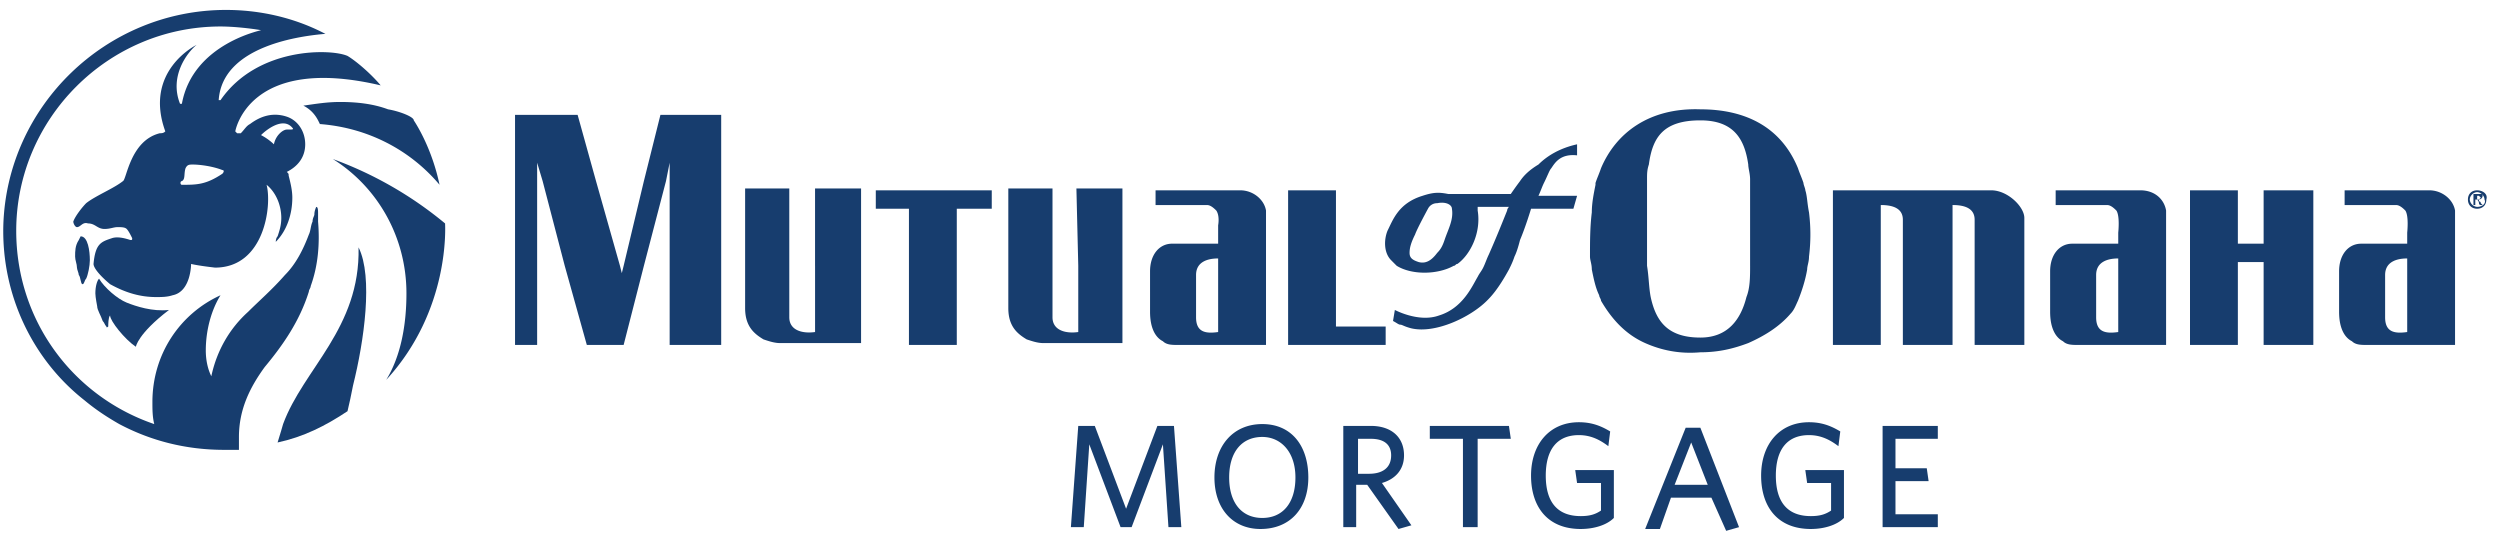 <svg xmlns="http://www.w3.org/2000/svg" width="151" height="33" fill="none"><path fill="#173D6E" d="M70.574 31.84l-.334-5.003-1.89 5.003h-.667l-1.89-5.003-.333 5.003h-.778l.444-6.115h1l1.89 5.003 1.89-5.003h1.001l.445 6.115h-.778zM76.132 31.951c-1.668 0-2.78-1.223-2.78-3.113s1.112-3.224 2.891-3.224 2.78 1.334 2.78 3.224c0 1.89-1.112 3.113-2.891 3.113zm.111-5.559c-1.223 0-2.001.89-2.001 2.446 0 1.557.778 2.446 2.001 2.446 1.223 0 2.001-.89 2.001-2.446s-.89-2.446-2-2.446zM82.58 29.283h-.667v2.557h-.778v-6.115h1.667c1.223 0 2.001.667 2.001 1.78 0 .889-.555 1.444-1.334 1.667l1.78 2.557-.779.222-1.89-2.668zm.222-2.78h-.778v2.113h.667c.778 0 1.334-.334 1.334-1.112 0-.667-.444-1-1.223-1zM89.25 26.503v5.337h-.888v-5.337H86.36v-.778h4.78l.112.778h-2.001zM95.476 31.951c-2 0-3.001-1.334-3.001-3.224 0-1.89 1.111-3.224 2.89-3.224.778 0 1.334.222 1.89.556l-.111.89c-.445-.334-1-.668-1.779-.668-1.334 0-2.001.89-2.001 2.446s.667 2.446 2.112 2.446c.556 0 .89-.111 1.223-.334v-1.667h-1.445l-.111-.779h2.334v2.891c-.444.445-1.223.667-2 .667zM103.37 30.061h-2.445l-.667 1.89h-.89l2.446-6.114h.889l2.335 6.003-.778.222-.89-2zm-2.223-.778h2.001l-1-2.557-1.001 2.557zM109.374 31.951c-2.001 0-3.002-1.334-3.002-3.224 0-1.89 1.112-3.224 2.891-3.224.778 0 1.334.222 1.89.556l-.112.89c-.444-.334-1-.668-1.778-.668-1.334 0-2.002.89-2.002 2.446s.668 2.446 2.113 2.446c.556 0 .889-.111 1.223-.334v-1.667h-1.446l-.111-.779h2.335v2.891c-.445.445-1.223.667-2.001.667zM113.709 31.84v-6.115h3.335v.778h-2.557v1.78h1.89l.111.777h-2.001v2.002h2.557v.778h-3.335zM80.692 16.053v-4.558h-2.89V20.833h5.892v-1.111h-3.002v-3.669zM52.898 12.607H54.9v8.226h2.89v-8.226h2.112v-1.112h-7.004v1.112zM49.23 16.053v4.002c-.779.111-1.557-.11-1.557-.89v-7.782h-2.668V18.61c0 1.112.556 1.556 1.112 1.89.333.111.667.222 1 .222h4.892v-9.339h-2.78v4.67zM74.91 11.495h-5.114v.89h3.113c.223 0 .445.222.556.333.222.333.111.89.111.89v1.11h-2.779c-.778 0-1.334.668-1.334 1.669V18.832c0 1 .333 1.557.778 1.78.222.222.556.222.89.222h5.336v-8.116c-.111-.667-.778-1.223-1.557-1.223zm-1.334 8.56c-.778.111-1.334 0-1.334-.89V16.61c0-.778.667-1 1.334-1v4.446zM65.127 16.053v4.002c-.778.111-1.556-.11-1.556-.89v-7.782h-2.669V18.61c0 1.112.556 1.556 1.112 1.89.334.111.667.222 1 .222h4.781v-9.339h-2.78l.112 4.67zM120.269 11.495h-9.561V20.833h2.891v-8.449c.778 0 1.334.223 1.334.89v7.559h3.001V12.384c.779 0 1.334.223 1.334.89v7.559h3.002v-7.67c0-.668-1-1.668-2.001-1.668zM109.042 11.495c0-.111-.112-.334-.112-.445-.111-.333-.222-.556-.333-.89-1.001-2.445-3.113-3.557-5.892-3.557-3.113-.11-5.114 1.446-6.004 3.558-.111.333-.222.556-.333.89v.11c-.111.556-.223 1.112-.223 1.668-.11.89-.11 1.779-.11 2.668 0 .223.11.445.11.778.112.556.223 1.112.445 1.557 0 .111.111.222.111.333.778 1.334 1.668 2.113 2.668 2.557 1.001.445 2.113.667 3.336.556 1.111 0 2.001-.222 2.89-.556 1.001-.444 1.89-1 2.557-1.778.222-.223.334-.556.445-.779.222-.555.445-1.223.556-1.89 0-.222.111-.444.111-.778.111-.89.111-1.779 0-2.668-.111-.556-.111-1-.222-1.334zm-3.336 4.558c0 .667 0 1.334-.222 1.89-.334 1.334-1.112 2.446-2.779 2.446-1.89 0-2.669-.89-3.002-2.446-.111-.556-.111-1.223-.222-1.89V12.607v-1.78c0-.333 0-.555.11-.889.223-1.667.89-2.668 3.114-2.668 2.001 0 2.668 1.112 2.89 2.668 0 .223.111.556.111.89v5.225zM38.89 10.939l-1.222 5.114-.111.445-.112-.445L36 10.939l-1.112-4.002h-3.78v13.896h1.335V9.828l.333 1.112 1.334 5.114 1.334 4.78h2.224l1.223-4.78 1.334-5.114.222-1.112v11.006h3.113V6.938H39.89l-1 4.002zM91.809 10.94c-.334.444-.556.777-.556.777h-3.78c-.556-.11-.89-.11-1.556.111-1.446.445-1.78 1.446-2.113 2.113-.222.556-.222 1.334.223 1.778.11.112.222.223.333.334.89.556 2.446.556 3.447 0 .11 0 .11-.111.222-.111.778-.556 1.445-1.89 1.223-3.224v-.223h1.89s-.111.112-.111.223c-.223.556-.668 1.667-1.112 2.668-.111.222-.222.556-.334.778-.11.223-.222.334-.333.556-.334.556-.89 1.89-2.335 2.335-1.223.444-2.668-.334-2.668-.334l-.111.667c.222.111.333.223.444.223.112 0 .223.11.668.222 1.445.334 3.557-.667 4.558-1.668.222-.222.667-.667 1.334-1.89.11-.222.222-.444.333-.778.111-.222.223-.556.334-1 .333-.779.667-1.89.667-1.89h2.557l.222-.779h-2.334c.11-.222.222-.555.333-.778.222-.445.334-.778.445-.89.222-.333.556-.889 1.556-.777v-.667c-1 .222-1.779.667-2.334 1.222-.556.334-.89.667-1.112 1.001zm-4.558 3.557c-.112.333-.223.556-.445.778-.334.444-.667.667-1.112.556-.333-.111-.556-.223-.556-.556 0-.334.111-.667.334-1.112.111-.333.778-1.556.778-1.556a.611.611 0 01.556-.334c.556-.111.89.111.89.334.11.667-.223 1.223-.445 1.89zM129.276 11.495h-5.114v.89h3.113c.222 0 .444.222.555.333.223.333.112 1.334.112 1.334v.667h-2.78c-.778 0-1.334.667-1.334 1.668V18.832c0 1 .334 1.557.778 1.78.223.222.556.222.89.222h5.336v-8.116c-.111-.667-.667-1.223-1.556-1.223zm-1.334 8.56c-.779.111-1.335 0-1.335-.89V16.61c0-.778.668-1 1.335-1v4.446zM146.729 11.495h-5.114v.89h3.113c.222 0 .444.222.555.333.223.333.112 1.334.112 1.334v.667h-2.78c-.778 0-1.334.667-1.334 1.668V18.832c0 1 .334 1.557.778 1.78.223.222.556.222.89.222h5.336v-8.116c-.111-.667-.778-1.223-1.556-1.223zm-1.334 8.56c-.779.111-1.334 0-1.334-.89V16.61c0-.778.667-1 1.334-1v4.446zM136.723 12.718v2.001h-1.556v-3.224h-2.891v9.339h2.891V15.83h1.556V20.834h3.002v-9.339h-3.002v1.223zM149.619 11.495c-.333 0-.556.222-.556.556 0 .333.223.556.556.556.334 0 .556-.223.556-.556.111-.334-.222-.556-.556-.556zm0 1a.478.478 0 01-.444-.444c0-.223.222-.445.444-.445.223 0 .445.223.445.445.111.222-.111.444-.445.444z"/><path fill="#173D6E" d="M149.841 11.94s-.111 0 0 0l-.111.11h-.111v-.222h.111l.111.112c0-.111-.111-.111 0 0zm.111.444l-.111-.11s0-.112-.111-.112v-.111a.239.239 0 00.222-.223c0-.11 0-.11-.111-.11h-.445v.666h.112v-.333h.111s.111.111.111.222c0 0 0 .111.111.111h.111zM23.436 6.603c-.89-.333-1.89-.444-2.89-.444-.779 0-1.445.11-2.224.222.667.334.89.89 1 1.112 2.891.222 5.448 1.556 7.227 3.668-.444-2.112-1.334-3.557-1.556-3.89 0-.223-.89-.556-1.557-.668zm-7.67 1.557c.333-.334 1.333-1.112 1.89-.445.11.111 0 .111-.223.111h-.111c-.223 0-.667.334-.778.89a3.38 3.38 0 00-.779-.556zm-2.335 2.334c-1 .668-1.557.668-2.446.668-.111 0-.111-.223 0-.223.222-.111.111-.444.222-.778.111-.222.223-.222.445-.222.445 0 1.223.11 1.779.333.11 0 .11.111 0 .222zm6.003-8.56C17.655 1.044 15.654.6 13.653.6 6.427.6.423 6.381.201 13.607.09 17.832 1.98 21.723 5.093 24.17c.667.556 1.334 1 2.112 1.445 1.89 1 4.002 1.556 6.337 1.556h.89v-.778c0-1.667.666-3.001 1.556-4.224 1.111-1.334 2.112-2.78 2.668-4.558 0-.112.111-.223.111-.334.445-1.223.556-2.557.445-3.891v-.445c0-.222 0-.444-.111-.444 0 0-.112.222-.112.444 0 .111-.11.223-.11.445-.112.222-.112.556-.223.778-.334.89-.778 1.779-1.445 2.446-.779.89-1.557 1.556-2.224 2.223-1.112 1.001-1.89 2.335-2.223 3.892-.223-.445-.334-1.001-.334-1.557 0-1.223.334-2.446.89-3.335-2.446 1.112-4.114 3.558-4.114 6.448 0 .445 0 .89.111 1.334C4.426 23.946.98 19.388.98 13.941.98 7.159 6.538 1.6 13.32 1.6c.779 0 1.78.11 2.446.222.111 0-4.113.778-4.78 4.447h-.111c-.667-1.668.444-3.113 1-3.558 0 0-3.224 1.557-1.89 5.225-.11.112-.222.112-.333.112-1.78.444-2.001 2.779-2.224 2.89-.556.445-1.667.89-2.223 1.334-.223.223-.667.778-.778 1.112 0 .111.11.334.222.334.222 0 .333-.334.667-.223.445 0 .556.334 1 .334.334 0 .556-.111.779-.111.222 0 .444 0 .556.11.11.112.222.334.333.556 0 .112 0 .112-.111.112-.334-.111-.778-.223-1.112-.111-.667.222-1 .333-1.112 1.556 0 .222.334.667 1.001 1.223 1 .556 1.89.778 2.78.778.333 0 .666 0 1-.111 1.112-.222 1.112-1.89 1.112-1.89.444.111 1.445.222 1.445.222 3.002 0 3.446-3.78 3.113-5.003.556.445.89 1.223.89 2.002 0 .444-.112.778-.223 1.111-.111.112-.111.334-.111.334.667-.667 1-1.668 1-2.668 0-.445-.11-.89-.222-1.334 0-.112 0-.112-.111-.223.667-.333 1.111-.89 1.111-1.667 0-.779-.444-1.446-1.111-1.668-1-.333-1.78.111-2.224.445-.222.11-.333.333-.556.556h-.222l-.111-.112s.778-4.669 8.783-2.779c-.556-.667-1.446-1.445-2.002-1.779-1-.444-5.447-.556-7.67 2.668h-.112c.223-3.335 5.114-3.89 6.448-4.002l-.222-.11z"/><path fill="#173D6E" d="M26.883 13.496a22.903 22.903 0 00-6.781-3.891c2.668 1.668 4.447 4.67 4.447 8.116 0 1.89-.334 3.78-1.223 5.225 3.89-4.225 3.557-9.339 3.557-9.45z"/><path fill="#173D6E" d="M21.657 14.941s-.11 0 0 0c.111 4.892-3.335 7.338-4.558 10.673 0 0-.222.778-.333 1.112 1.556-.334 2.89-1 4.224-1.89.111-.445.223-1 .334-1.557.667-2.668 1.223-6.559.333-8.338zM4.76 14.497c-.223.333-.223.667-.223 1 0 .223.111.445.111.667 0 .111.111.334.111.445.112.111.112.556.223.556s.111-.223.222-.334c.111-.222.223-.778.223-1.111 0-.556-.112-1.446-.556-1.446l-.112.223zM8.206 20.945s.11-.778 2-2.224c-1 .111-2-.222-2.556-.444-.556-.223-1.334-.89-1.668-1.446-.111.111-.222.445-.222.89 0 .222.11.778.11.778 0 .222.223.556.334.89.112.11.112.222.223.333 0 .111.111 0 .111 0 0-.111 0-.556.111-.667 0 .333.89 1.445 1.557 1.89z"/></svg>